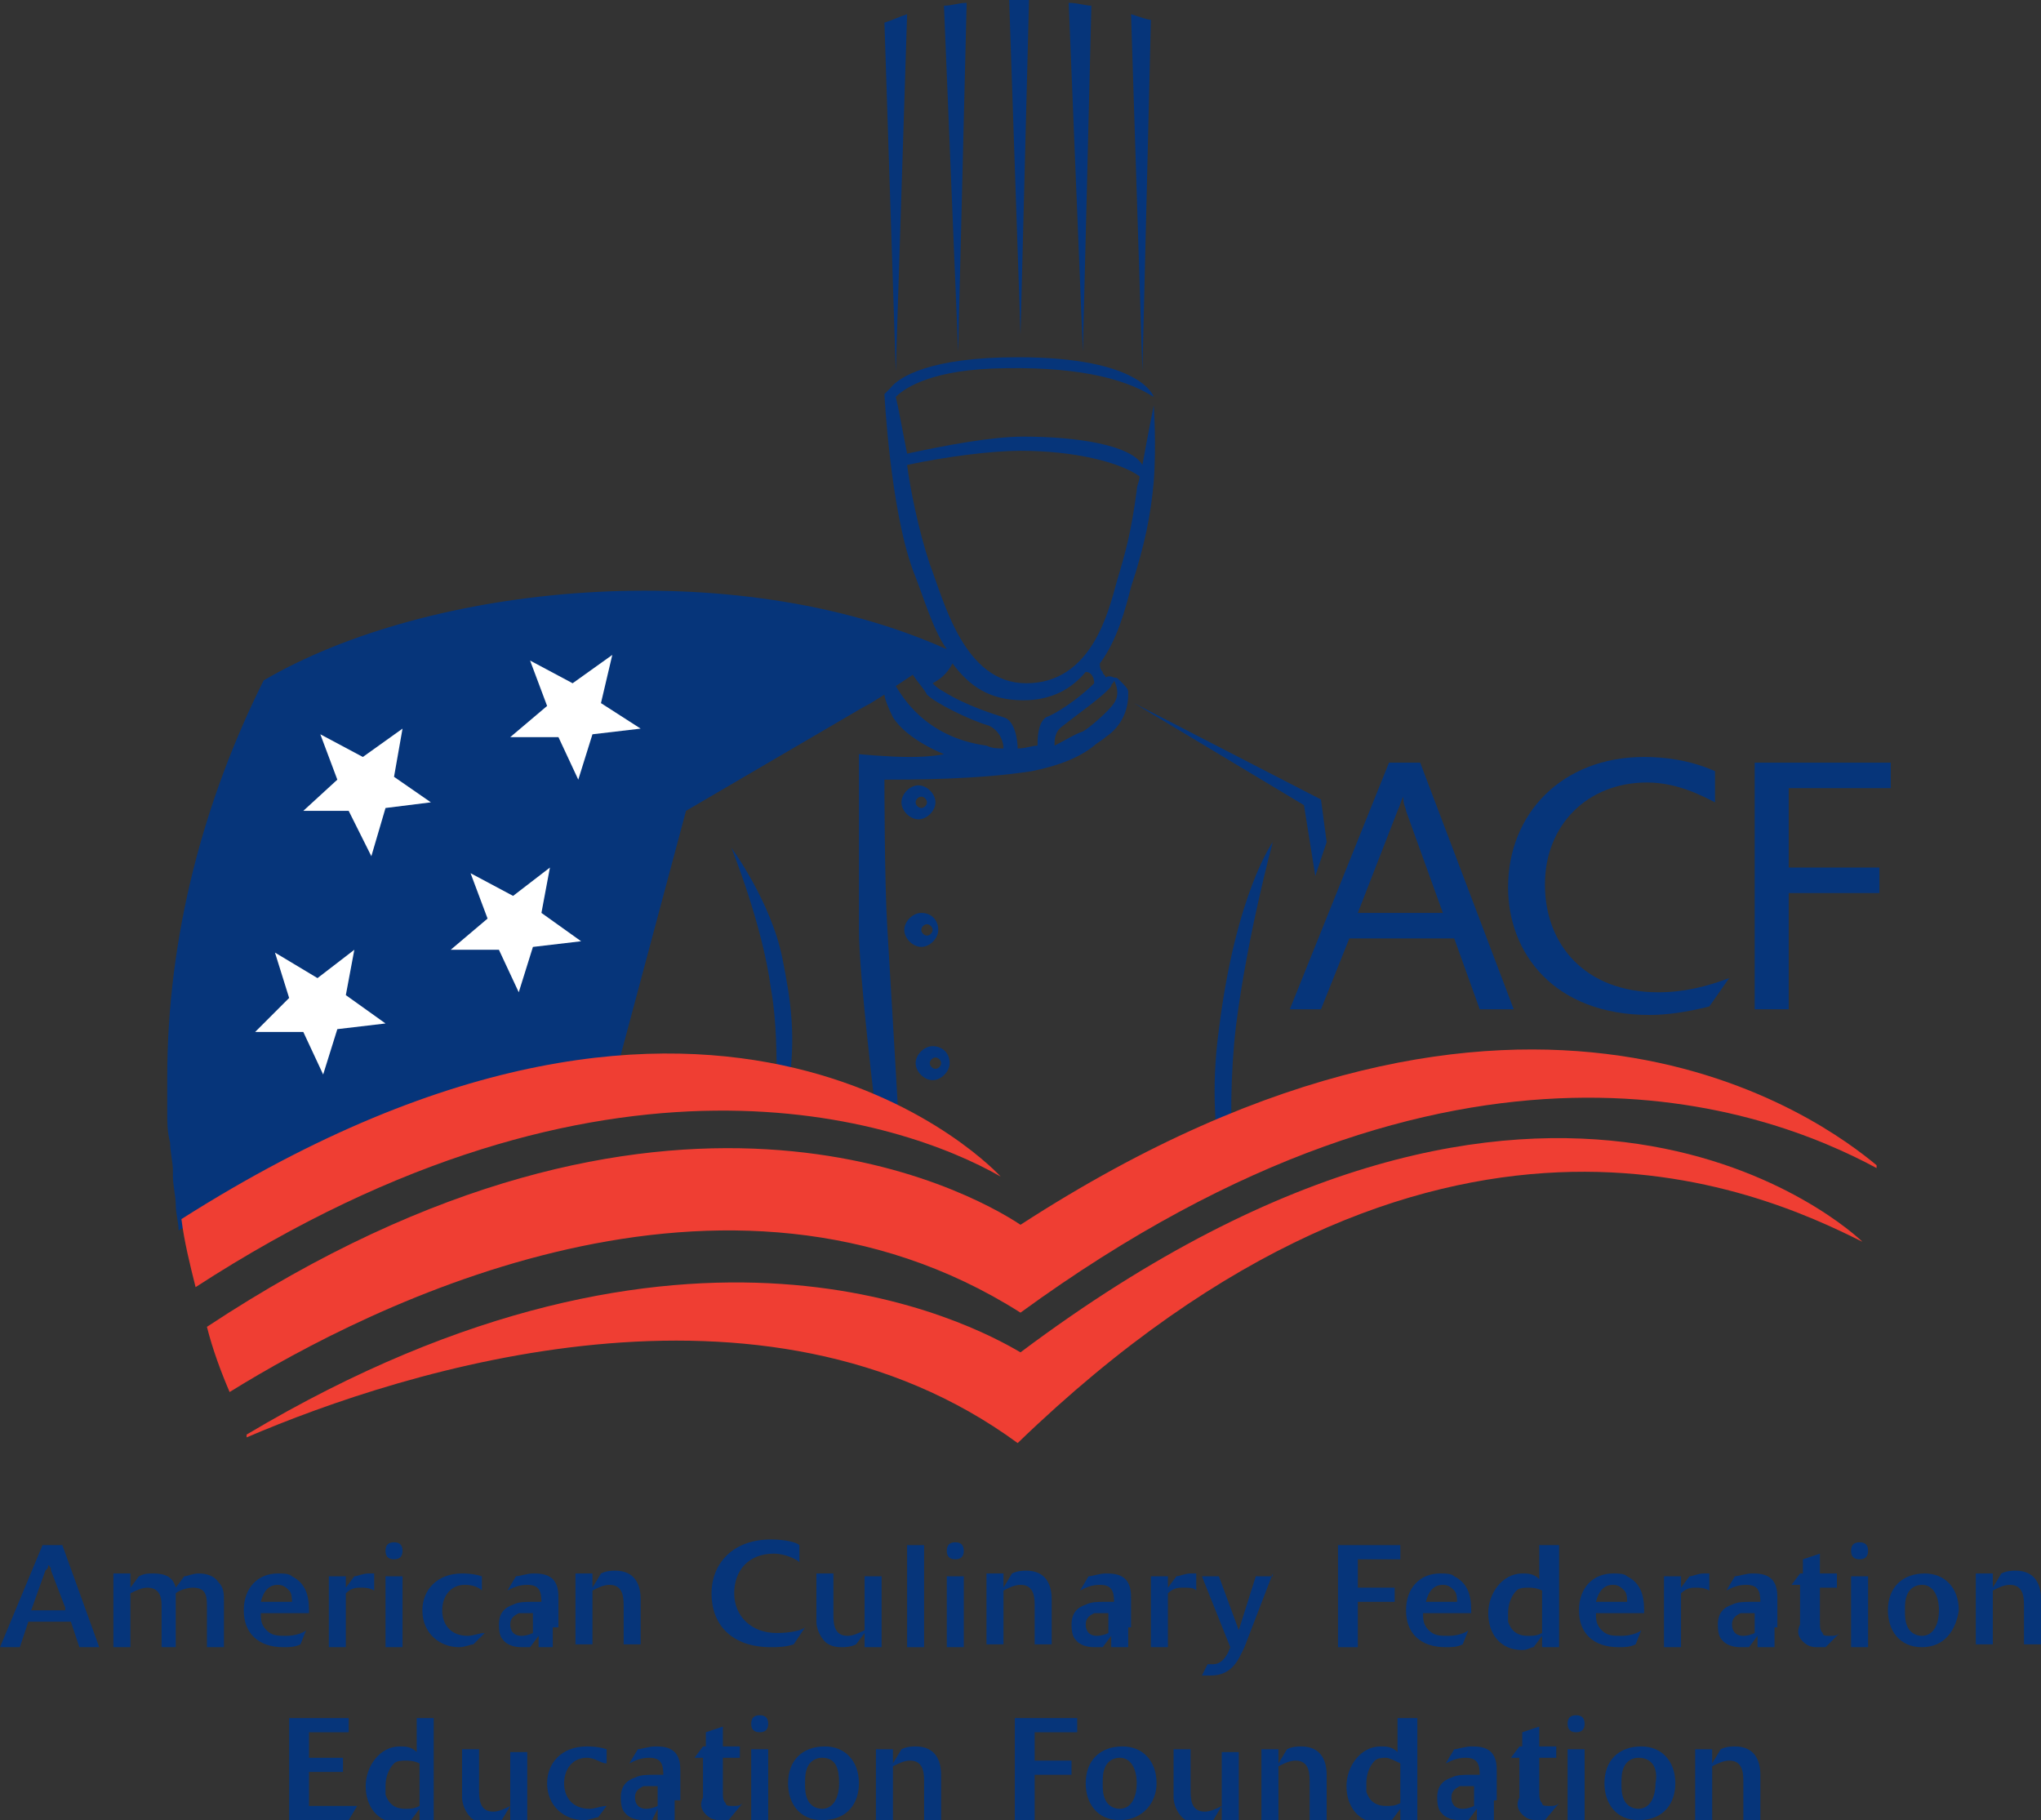 <?xml version="1.0" encoding="utf-8"?>
<!-- Generator: Adobe Illustrator 19.0.1, SVG Export Plug-In . SVG Version: 6.00 Build 0)  -->
<svg version="1.1" id="Layer_1" xmlns="http://www.w3.org/2000/svg" xmlns:xlink="http://www.w3.org/1999/xlink" x="0px" y="0px"
	 viewBox="0 0 72 64.2" style="enable-background:new 0 0 72 64.2;" xml:space="preserve">
<rect x="0" y="0" width="72" height="64.2" fill="#333333" stroke="none"/>
<style type="text/css">
	.st0{clip-path:url(#SVGID_2_);fill:#06357A;}
	.st1{clip-path:url(#SVGID_2_);fill:#FFFFFF;}
	.st2{clip-path:url(#SVGID_2_);fill:#EF3E33;}
</style>
<g>
	<defs>
		<rect id="SVGID_1_" width="72" height="64.2"/>
	</defs>
	<clipPath id="SVGID_2_">
		<use xlink:href="#SVGID_1_"  style="overflow:visible;"/>
	</clipPath>
	<path class="st0" d="M40.7,14.3c0,0-0.2,1-0.4,2.1c-0.4-0.7-2.3-1-4.2-1c-1.1,0-2.7,0.3-4.1,0.6c-0.2-1-0.3-1.6-0.4-2
		c0.2-0.2,1-0.9,3.4-1c2.8-0.1,4.6,0.3,5.7,1c0,0-0.4-1.4-4.8-1.4c-3.1,0-4.2,0.7-4.5,1.1c0,0,0,0,0,0c-0.1,0.1-0.2,0.2-0.2,0.2
		s0.2,4,1,6.2c0.4,1,0.7,2.1,1.2,2.8c-7.6-3.4-18.3-2.3-24.1,1.1C7.2,28.2,5.9,33,5.9,38c0,0.3,0,0.7,0,1c0,0.1,0,0.2,0,0.3
		c0,0.3,0,0.6,0.1,1c0,0,0,0,0,0c0,0.3,0.1,0.7,0.1,1c0,0.1,0,0.1,0,0.2c0,0.3,0.1,0.7,0.1,1c0,0,0,0,0,0c0,0.3,0.1,0.6,0.1,0.9
		c1.8-1,8.7-3.8,15.3-4.7l0.1-0.3l-0.3,0.3c0,0,0,0,0.1,0l2.7-10.1l6.5-3.8l-0.3,0.2l0.8-0.5c0,0.1,0.1,0.4,0.3,0.8
		c0.5,0.8,1.8,1.3,1.8,1.3s-0.4,0.1-1.2,0.1c-0.8,0-1.8-0.1-1.8-0.1s0,4.6,0,6.2s0.6,6.5,0.6,6.5l0.8,0.2c0,0-0.3-5.2-0.4-6.8
		c-0.1-1.6-0.1-5.2-0.1-5.2s0,0,0,0c0.9,0,3.3,0,5.2-0.3c1-0.2,1.7-0.5,2.2-0.9c0.1-0.1,0.3-0.2,0.4-0.3c0.6-0.4,0.8-1,0.8-1.5
		c0-0.1,0-0.1,0-0.1c0-0.1-0.1-0.2-0.3-0.4c-0.1-0.1-0.1-0.1-0.2-0.1c0,0,0,0,0,0c-0.2-0.1-0.3,0-0.3,0c0,0,0,0,0,0
		c0-0.1-0.1-0.1-0.1-0.2c-0.1-0.1-0.1-0.2-0.1-0.3c0.6-0.8,0.9-1.9,1.1-2.7c0.5-1.5,0.7-2.6,0.8-3.7C40.8,15.7,40.7,14.3,40.7,14.3
		 M31.6,24.2l0.6-0.4c0.2,0.3,0.4,0.5,0.5,0.7c0.3,0.3,1.5,0.9,2.2,1.1c0.4,0.2,0.5,0.6,0.5,0.8c-0.2,0-0.4,0-0.6-0.1
		C32.6,26,31.8,24.5,31.6,24.2 M39.2,24.2c0-0.1,0.1-0.1,0.1-0.2c0.1,0.2,0.2,0.5,0,0.8c-0.2,0.3-0.9,0.9-1.1,1
		c-0.3,0.1-0.6,0.3-1,0.5c0-0.2,0-0.5,0.3-0.7C38,25.2,39,24.5,39.2,24.2 M38.6,24.1C38.6,24.1,38.6,24.1,38.6,24.1
		c-0.6,0.6-1.4,1.1-1.7,1.2c-0.3,0.2-0.3,0.8-0.3,1c-0.2,0-0.4,0.1-0.7,0.1c0-0.3-0.1-1-0.5-1.1c-0.3-0.1-1.3-0.4-2.1-0.9
		c-0.2-0.1-0.3-0.2-0.4-0.3c0.4-0.2,0.6-0.5,0.7-0.7c0.6,0.8,1.3,1.3,2.5,1.3c1,0,1.7-0.4,2.2-1C38.5,23.7,38.6,23.9,38.6,24.1
		 M39.4,20.5c-0.3,1.1-0.9,3.6-3.2,3.6c-2.2,0-2.9-2.9-3.4-4.2c-0.4-1.2-0.7-2.7-0.8-3.5c1.4-0.3,3-0.5,4-0.5c1.9,0,3.5,0.4,4.2,0.9
		c0,0.2-0.1,0.3-0.1,0.5C39.9,18.8,39.7,19.5,39.4,20.5"/>
	<path class="st0" d="M32.4,27.7c-0.3,0-0.6,0.3-0.6,0.6c0,0.3,0.3,0.6,0.6,0.6c0.3,0,0.6-0.3,0.6-0.6C33,28,32.7,27.7,32.4,27.7
		 M32.5,28.5c-0.1,0-0.2-0.1-0.2-0.2c0-0.1,0.1-0.2,0.2-0.2c0.1,0,0.2,0.1,0.2,0.2C32.7,28.4,32.6,28.5,32.5,28.5"/>
	<path class="st0" d="M32.5,32.2c-0.3,0-0.6,0.3-0.6,0.6c0,0.3,0.3,0.6,0.6,0.6c0.3,0,0.6-0.3,0.6-0.6
		C33.1,32.5,32.9,32.2,32.5,32.2 M32.7,33c-0.1,0-0.2-0.1-0.2-0.2c0-0.1,0.1-0.2,0.2-0.2c0.1,0,0.2,0.1,0.2,0.2
		C32.9,32.9,32.8,33,32.7,33"/>
	<polygon class="st0" points="46.4,30.9 46.8,29.7 46.6,28.2 40,24.8 46,28.4 	"/>
	<path class="st0" d="M35.6,0L36,11.8L36.3,0c-0.1,0-0.2,0-0.3,0C35.9,0,35.7,0,35.6,0"/>
	<path class="st0" d="M38.2,12.4l0.3-12.2c-0.2,0-0.5-0.1-0.8-0.1L38.2,12.4z"/>
	<path class="st0" d="M39.9,0.5l0.4,12.6l0.3-12.4C40.5,0.7,40.2,0.6,39.9,0.5"/>
	<path class="st0" d="M33.8,12.4l0.3-12.3c-0.3,0-0.5,0.1-0.8,0.1L33.8,12.4z"/>
	<path class="st0" d="M31.6,13.1L32,0.5c-0.3,0.1-0.5,0.2-0.8,0.3L31.6,13.1z"/>
	<path class="st0" d="M53.4,35.6h-1.2l-0.9-2.5h-3.7l-1,2.5h-1.1l3.5-8.7h1.1L53.4,35.6z M50.9,32.2l-1.3-3.6c0-0.1-0.1-0.2-0.1-0.5
		c-0.1,0.2-0.1,0.3-0.2,0.5l-1.4,3.6H50.9z"/>
	<path class="st0" d="M60.3,35.5c-0.8,0.2-1.5,0.3-2.1,0.3c-3.4,0-5-2.2-5-4.5c0-2.6,1.9-4.6,4.8-4.6c0.7,0,1.6,0.1,2.5,0.5v1.1
		c-0.4-0.2-1.3-0.7-2.4-0.7c-2.1,0-3.6,1.5-3.6,3.6c0,2.1,1.4,3.8,4,3.8c0.9,0,1.7-0.2,2.5-0.5L60.3,35.5z"/>
	<polygon class="st0" points="63.1,35.6 61.9,35.6 61.9,26.9 66.7,26.9 66.7,27.8 63.1,27.8 63.1,30.6 66.3,30.6 66.3,31.5 
		63.1,31.5 	"/>
	<path class="st0" d="M27.4,38.4c0.1,0,0.3,0,0.4,0c0.3-1.8,0.1-3.1-0.2-4.6c-0.4-2-1.8-3.9-1.8-3.9s1.1,2.7,1.4,5
		C27.4,36,27.4,37.3,27.4,38.4"/>
	<path class="st0" d="M43.5,41.1c-0.1-1.4-0.1-3.2,0.1-4.9c0.4-3.2,1.3-6.5,1.3-6.5s-1.3,1.8-1.9,6.6c-0.3,2.2-0.1,3.8,0.1,5
		C43.2,41.2,43.3,41.2,43.5,41.1"/>
	<path class="st0" d="M32.9,36.9c-0.3,0-0.6,0.3-0.6,0.6c0,0.3,0.3,0.6,0.6,0.6c0.3,0,0.6-0.3,0.6-0.6
		C33.5,37.1,33.2,36.9,32.9,36.9 M33,37.7c-0.1,0-0.2-0.1-0.2-0.2c0-0.1,0.1-0.2,0.2-0.2c0.1,0,0.2,0.1,0.2,0.2
		C33.2,37.6,33.1,37.7,33,37.7"/>
	<polygon class="st1" points="18.1,31.6 19.4,30.6 19.1,32.2 20.5,33.2 18.8,33.4 18.3,35 17.6,33.5 15.9,33.5 17.2,32.4 16.6,30.8 
			"/>
	<polygon class="st1" points="20.2,24.1 21.6,23.1 21.2,24.8 22.6,25.7 20.9,25.9 20.4,27.5 19.7,26 18,26 19.3,24.9 18.7,23.3 	"/>
	<polygon class="st1" points="12.8,26.7 14.2,25.7 13.9,27.4 15.2,28.3 13.6,28.5 13.1,30.2 12.3,28.6 10.7,28.6 11.9,27.5 
		11.3,25.9 	"/>
	<polygon class="st1" points="11.2,34.5 12.5,33.5 12.2,35.1 13.6,36.1 11.9,36.3 11.4,37.9 10.7,36.4 9,36.4 10.2,35.2 9.7,33.6 	
		"/>
	<path class="st2" d="M36,47.7c-1.7-1-11.7-6.4-27.3,2.9c0,0,0,0,0,0.1c5.6-2.4,18.2-6.4,27.2,0.2l0,0c14.7-14.2,26.2-8.9,29.8-7.1
		c0,0,0,0,0,0C65.4,43.5,54.8,33.6,36,47.7"/>
	<path class="st2" d="M36,46.3L36,46.3c15.5-11.3,26.3-7.2,30.2-5.1c0,0,0-0.1,0-0.1c-1.8-1.5-12.3-9.5-30.2,2.1
		c-1.8-1.2-12.5-7.1-28.7,3.6c0.2,0.8,0.5,1.6,0.8,2.3C13.1,46,25.6,39.7,36,46.3"/>
	<path class="st2" d="M35.3,41.5c0,0-9.7-10.7-28.9,1.5c0.1,0.8,0.3,1.6,0.5,2.4C21.4,36,31.8,39.5,35.3,41.5"/>
	<path class="st0" d="M3.5,58.1H2.8l-0.3-0.9H1l-0.3,0.9H0l1.5-3.6h0.7L3.5,58.1z M2.3,56.7l-0.5-1.3c0-0.1,0-0.1-0.1-0.2
		c0,0.1,0,0.1-0.1,0.2l-0.5,1.4H2.3z"/>
	<path class="st0" d="M4,55.5h0.6V56l0.3-0.4c0.2-0.1,0.3-0.1,0.5-0.1c0.4,0,0.7,0.1,0.8,0.5l0.3-0.4c0.1,0,0.3-0.1,0.5-0.1
		c0.1,0,0.5,0,0.7,0.3c0.2,0.2,0.2,0.4,0.2,0.7v1.6H7.3v-1.5c0-0.4-0.1-0.6-0.5-0.6c-0.2,0-0.5,0.1-0.6,0.2c0,0.1,0,0.1,0,0.3v1.6
		H5.7v-1.5c0-0.3-0.1-0.6-0.5-0.6c-0.2,0-0.4,0.1-0.6,0.2v1.9H4V55.5z"/>
	<path class="st0" d="M10.6,58c-0.2,0.1-0.4,0.1-0.6,0.1c-0.9,0-1.4-0.5-1.4-1.3c0-0.8,0.5-1.3,1.2-1.3c0.2,0,0.4,0,0.5,0.1
		c0.6,0.3,0.6,0.9,0.6,1.3H9.2c0,0.2,0,0.4,0.2,0.6c0.2,0.2,0.4,0.2,0.7,0.2c0.3,0,0.6-0.1,0.7-0.2L10.6,58z M10.3,56.5
		c0-0.1,0-0.3-0.1-0.4c-0.1-0.1-0.2-0.2-0.4-0.2c-0.3,0-0.5,0.2-0.6,0.6H10.3z"/>
	<path class="st0" d="M12.2,58.1h-0.6v-2.5h0.6V56l0.3-0.4c0.1,0,0.3-0.1,0.5-0.1c0.1,0,0.2,0,0.2,0v0.6C13,56,12.9,56,12.7,56
		c-0.1,0-0.3,0-0.5,0.2V58.1z"/>
	<path class="st0" d="M14.2,54.7c0,0.2-0.1,0.3-0.3,0.3c-0.2,0-0.3-0.1-0.3-0.3c0-0.2,0.1-0.3,0.3-0.3S14.2,54.5,14.2,54.7
		 M14.2,58.1h-0.6v-2.5h0.6V58.1z"/>
	<path class="st0" d="M16.7,58c-0.1,0-0.3,0.1-0.5,0.1c-0.7,0-1.3-0.5-1.3-1.3c0-0.7,0.5-1.3,1.4-1.3c0.1,0,0.4,0,0.7,0.1v0.5
		c-0.1-0.1-0.3-0.2-0.6-0.2c-0.5,0-0.8,0.4-0.8,0.9c0,0.5,0.3,0.9,0.9,0.9c0.2,0,0.4-0.1,0.6-0.1L16.7,58z"/>
	<path class="st0" d="M19.5,57.4c0,0.5,0,0.5,0,0.7H19c0-0.1,0-0.2,0-0.4l-0.3,0.4c-0.1,0-0.2,0-0.3,0c-0.3,0-0.5-0.1-0.6-0.2
		c-0.1-0.1-0.2-0.2-0.2-0.6c0-0.4,0.2-0.6,0.5-0.7c0.2-0.1,0.4-0.1,0.7-0.1c0.1,0,0.2,0,0.3,0c0-0.4-0.1-0.6-0.5-0.6
		c-0.3,0-0.5,0.1-0.7,0.2l0.3-0.5c0.1,0,0.4-0.1,0.6-0.1c0.2,0,0.5,0,0.7,0.2c0.2,0.2,0.2,0.5,0.2,0.7V57.4z M18.9,56.9
		c-0.1,0-0.1,0-0.2,0c-0.2,0-0.3,0-0.4,0c-0.2,0.1-0.3,0.2-0.3,0.4c0,0.2,0.1,0.4,0.4,0.4c0.2,0,0.4-0.1,0.4-0.1V56.9z"/>
	<path class="st0" d="M20.3,55.5h0.6V56l0.3-0.5c0.2-0.1,0.4-0.1,0.5-0.1c0.7,0,0.9,0.5,0.9,1v1.6H22v-1.4c0-0.4-0.1-0.7-0.5-0.7
		c-0.2,0-0.4,0.1-0.6,0.2v1.9h-0.6V55.5z"/>
	<path class="st0" d="M28,58c-0.3,0.1-0.6,0.1-0.8,0.1c-1.4,0-2.1-0.8-2.1-1.9c0-1,0.7-1.9,2.1-1.9c0.5,0,0.9,0.1,1,0.2v0.6
		c-0.1-0.1-0.5-0.3-0.9-0.3c-0.9,0-1.4,0.6-1.4,1.4c0,0.8,0.6,1.4,1.5,1.4c0.5,0,0.9-0.1,1-0.2L28,58z"/>
	<path class="st0" d="M31.1,58.1h-0.6v-0.5L30.2,58c-0.2,0.1-0.4,0.1-0.5,0.1c-0.1,0-0.4,0-0.6-0.2c-0.2-0.2-0.3-0.5-0.3-0.7v-1.7
		h0.6V57c0,0.4,0.1,0.7,0.5,0.7c0.2,0,0.4-0.1,0.6-0.2v-1.9h0.6V58.1z"/>
	<rect x="32" y="54.5" class="st0" width="0.6" height="3.6"/>
	<path class="st0" d="M34,54.7c0,0.2-0.1,0.3-0.3,0.3c-0.2,0-0.3-0.1-0.3-0.3c0-0.2,0.1-0.3,0.3-0.3C33.9,54.4,34,54.5,34,54.7
		 M34,58.1h-0.6v-2.5H34V58.1z"/>
	<path class="st0" d="M34.8,55.5h0.6V56l0.3-0.5c0.2-0.1,0.4-0.1,0.5-0.1c0.7,0,0.9,0.5,0.9,1v1.6h-0.6v-1.4c0-0.4-0.1-0.7-0.5-0.7
		c-0.2,0-0.4,0.1-0.6,0.2v1.9h-0.6V55.5z"/>
	<path class="st0" d="M39.8,57.4c0,0.5,0,0.5,0,0.7h-0.6c0-0.1,0-0.2,0-0.4l-0.3,0.4c-0.1,0-0.2,0-0.3,0c-0.3,0-0.5-0.1-0.6-0.2
		c-0.1-0.1-0.2-0.2-0.2-0.6c0-0.4,0.2-0.6,0.5-0.7c0.2-0.1,0.4-0.1,0.7-0.1c0.1,0,0.2,0,0.3,0c0-0.4-0.1-0.6-0.5-0.6
		c-0.3,0-0.5,0.1-0.7,0.2l0.3-0.5c0.1,0,0.4-0.1,0.6-0.1c0.2,0,0.5,0,0.7,0.2c0.2,0.2,0.2,0.5,0.2,0.7V57.4z M39.2,56.9
		c-0.1,0-0.1,0-0.2,0c-0.2,0-0.3,0-0.4,0c-0.2,0.1-0.3,0.2-0.3,0.4c0,0.2,0.1,0.4,0.4,0.4c0.2,0,0.4-0.1,0.4-0.1V56.9z"/>
	<path class="st0" d="M41.2,58.1h-0.6v-2.5h0.6V56l0.3-0.4c0.1,0,0.3-0.1,0.5-0.1c0.1,0,0.2,0,0.2,0v0.6C42.1,56,42,56,41.7,56
		c-0.1,0-0.3,0-0.5,0.2V58.1z"/>
	<path class="st0" d="M44.9,55.5l-1,2.6c-0.2,0.4-0.4,1-1.2,1c-0.1,0-0.2,0-0.3,0l0.2-0.4c0.1,0,0.1,0,0.2,0c0.3,0,0.5-0.3,0.6-0.6
		l-1-2.5H43l0.7,1.9l0.6-1.9H44.9z"/>
	<polygon class="st0" points="47.9,58.1 47.2,58.1 47.2,54.5 49.4,54.5 49.4,55 47.9,55 47.9,56 49.2,56 49.2,56.5 47.9,56.5 	"/>
	<path class="st0" d="M51.6,58c-0.2,0.1-0.4,0.1-0.6,0.1c-0.9,0-1.4-0.5-1.4-1.3c0-0.8,0.5-1.3,1.2-1.3c0.2,0,0.4,0,0.5,0.1
		c0.6,0.3,0.6,0.9,0.6,1.3h-1.7c0,0.2,0,0.4,0.2,0.6c0.2,0.2,0.4,0.2,0.7,0.2c0.3,0,0.6-0.1,0.7-0.2L51.6,58z M51.4,56.5
		c0-0.1,0-0.3-0.1-0.4c-0.1-0.1-0.2-0.2-0.4-0.2c-0.3,0-0.5,0.2-0.6,0.6H51.4z"/>
	<path class="st0" d="M55,58.1h-0.6v-0.4l-0.3,0.4c-0.1,0-0.2,0.1-0.4,0.1c-0.8,0-1.2-0.6-1.2-1.3c0-0.7,0.5-1.4,1.2-1.4
		c0.2,0,0.4,0,0.6,0.2v-1.2H55V58.1z M54.4,56.1c-0.2-0.1-0.4-0.1-0.5-0.1c-0.1,0-0.3,0-0.4,0.1c-0.2,0.2-0.3,0.5-0.3,0.8
		c0,0.1,0,0.2,0,0.3c0.1,0.3,0.3,0.5,0.7,0.5c0.2,0,0.3,0,0.5-0.1V56.1z"/>
	<path class="st0" d="M57.7,58c-0.2,0.1-0.4,0.1-0.6,0.1c-0.9,0-1.4-0.5-1.4-1.3c0-0.8,0.5-1.3,1.2-1.3c0.2,0,0.4,0,0.5,0.1
		c0.6,0.3,0.6,0.9,0.6,1.3h-1.7c0,0.2,0,0.4,0.2,0.6c0.2,0.2,0.4,0.2,0.7,0.2c0.3,0,0.6-0.1,0.7-0.2L57.7,58z M57.4,56.5
		c0-0.1,0-0.3-0.1-0.4c-0.1-0.1-0.2-0.2-0.4-0.2c-0.3,0-0.5,0.2-0.6,0.6H57.4z"/>
	<path class="st0" d="M59.3,58.1h-0.6v-2.5h0.6V56l0.3-0.4c0.1,0,0.3-0.1,0.5-0.1c0.1,0,0.2,0,0.2,0v0.6C60.1,56,60,56,59.8,56
		c-0.1,0-0.3,0-0.5,0.2V58.1z"/>
	<path class="st0" d="M62.6,57.4c0,0.5,0,0.5,0,0.7h-0.6c0-0.1,0-0.2,0-0.4l-0.3,0.4c-0.1,0-0.2,0-0.3,0c-0.3,0-0.5-0.1-0.6-0.2
		c-0.1-0.1-0.2-0.2-0.2-0.6c0-0.4,0.2-0.6,0.5-0.7c0.2-0.1,0.4-0.1,0.7-0.1c0.1,0,0.2,0,0.3,0c0-0.4-0.1-0.6-0.5-0.6
		c-0.3,0-0.5,0.1-0.7,0.2l0.3-0.5c0.1,0,0.4-0.1,0.6-0.1c0.2,0,0.5,0,0.7,0.2c0.2,0.2,0.2,0.5,0.2,0.7V57.4z M62,56.9
		c-0.1,0-0.1,0-0.2,0c-0.2,0-0.3,0-0.4,0c-0.2,0.1-0.3,0.2-0.3,0.4c0,0.2,0.1,0.4,0.4,0.4c0.2,0,0.4-0.1,0.4-0.1V56.9z"/>
	<path class="st0" d="M64.4,58.1c-0.1,0-0.2,0-0.3,0c-0.1,0-0.3,0-0.5-0.2c-0.2-0.2-0.2-0.4-0.1-0.6l0-1.4h-0.3l0.3-0.4h0.1v-0.5
		l0.6-0.2v0.7h0.6V56h-0.6l0,1.1c0,0.3,0,0.4,0.1,0.5c0,0.1,0.1,0.1,0.3,0.1c0.1,0,0.2,0,0.3-0.1L64.4,58.1z"/>
	<path class="st0" d="M65.9,54.7c0,0.2-0.1,0.3-0.3,0.3c-0.2,0-0.3-0.1-0.3-0.3c0-0.2,0.1-0.3,0.3-0.3S65.9,54.5,65.9,54.7
		 M65.9,58.1h-0.6v-2.5h0.6V58.1z"/>
	<path class="st0" d="M67.8,58.1c-0.8,0-1.2-0.6-1.2-1.3c0-0.8,0.5-1.3,1.3-1.3c0.7,0,1.2,0.5,1.2,1.3C69,57.5,68.6,58.1,67.8,58.1
		 M67.8,55.9c-0.2,0-0.4,0.1-0.5,0.3c-0.1,0.2-0.1,0.4-0.1,0.6c0,0.2,0,0.4,0.1,0.6c0.1,0.2,0.3,0.3,0.5,0.3c0.4,0,0.6-0.4,0.6-0.9
		C68.4,56.3,68.2,55.9,67.8,55.9L67.8,55.9z"/>
	<path class="st0" d="M69.7,55.5h0.6V56l0.3-0.5c0.2-0.1,0.4-0.1,0.5-0.1c0.7,0,0.9,0.5,0.9,1v1.6h-0.6v-1.4c0-0.4-0.1-0.7-0.5-0.7
		c-0.2,0-0.4,0.1-0.6,0.2v1.9h-0.6V55.5z"/>
	<polygon class="st0" points="12.3,64.2 10.2,64.2 10.2,60.6 12.3,60.6 12.3,61.1 10.9,61.1 10.9,62 12.1,62 12.1,62.5 10.9,62.5 
		10.9,63.7 12.6,63.7 	"/>
	<path class="st0" d="M15.4,64.2h-0.6v-0.4l-0.3,0.4c-0.1,0-0.2,0.1-0.4,0.1c-0.8,0-1.2-0.6-1.2-1.3c0-0.7,0.5-1.4,1.2-1.4
		c0.2,0,0.4,0,0.6,0.2v-1.2h0.6V64.2z M14.8,62.2c-0.2-0.1-0.4-0.1-0.5-0.1c-0.1,0-0.3,0-0.4,0.1c-0.2,0.2-0.3,0.5-0.3,0.8
		c0,0.1,0,0.2,0,0.3c0.1,0.3,0.3,0.5,0.7,0.5c0.2,0,0.3,0,0.5-0.1V62.2z"/>
	<path class="st0" d="M18.6,64.2H18v-0.5l-0.3,0.5c-0.2,0.1-0.4,0.1-0.5,0.1c-0.1,0-0.4,0-0.6-0.2c-0.2-0.2-0.3-0.5-0.3-0.7v-1.7
		h0.6v1.5c0,0.4,0.1,0.7,0.5,0.7c0.2,0,0.4-0.1,0.6-0.2v-1.9h0.6V64.2z"/>
	<path class="st0" d="M21.1,64.1c-0.1,0-0.3,0.1-0.5,0.1c-0.7,0-1.3-0.5-1.3-1.3c0-0.7,0.5-1.3,1.4-1.3c0.1,0,0.4,0,0.7,0.1v0.5
		C21.2,62.2,21,62,20.7,62c-0.5,0-0.8,0.4-0.8,0.9c0,0.5,0.3,0.9,0.9,0.9c0.2,0,0.4-0.1,0.6-0.1L21.1,64.1z"/>
	<path class="st0" d="M23.8,63.5c0,0.5,0,0.5,0,0.7h-0.6c0-0.1,0-0.2,0-0.4L23,64.2c-0.1,0-0.2,0-0.3,0c-0.3,0-0.5-0.1-0.6-0.2
		c-0.1-0.1-0.2-0.2-0.2-0.6c0-0.4,0.2-0.6,0.5-0.7c0.2-0.1,0.4-0.1,0.7-0.1c0.1,0,0.2,0,0.3,0c0-0.4-0.1-0.6-0.5-0.6
		c-0.3,0-0.5,0.1-0.7,0.2l0.3-0.5c0.1,0,0.4-0.1,0.6-0.1c0.2,0,0.5,0,0.7,0.2c0.2,0.2,0.2,0.5,0.2,0.7V63.5z M23.3,63
		c-0.1,0-0.1,0-0.2,0c-0.2,0-0.3,0-0.4,0c-0.2,0.1-0.3,0.2-0.3,0.4c0,0.2,0.1,0.4,0.4,0.4c0.2,0,0.4-0.1,0.4-0.1V63z"/>
	<path class="st0" d="M25.7,64.2c-0.1,0-0.2,0-0.3,0c-0.1,0-0.3,0-0.5-0.2c-0.2-0.2-0.2-0.4-0.1-0.6l0-1.4h-0.3l0.3-0.4h0.1v-0.5
		l0.6-0.2v0.7h0.6v0.4h-0.6l0,1.1c0,0.3,0,0.4,0.1,0.5c0,0.1,0.1,0.1,0.3,0.1c0.1,0,0.2,0,0.3-0.1L25.7,64.2z"/>
	<path class="st0" d="M27.1,60.8c0,0.2-0.1,0.3-0.3,0.3c-0.2,0-0.3-0.1-0.3-0.3c0-0.2,0.1-0.3,0.3-0.3S27.1,60.6,27.1,60.8
		 M27.1,64.2h-0.6v-2.5h0.6V64.2z"/>
	<path class="st0" d="M29,64.2c-0.8,0-1.2-0.6-1.2-1.3c0-0.8,0.5-1.3,1.3-1.3c0.7,0,1.2,0.5,1.2,1.3C30.3,63.6,29.9,64.2,29,64.2
		 M29,62c-0.2,0-0.4,0.1-0.5,0.3c-0.1,0.2-0.1,0.4-0.1,0.6c0,0.2,0,0.4,0.1,0.6c0.1,0.2,0.3,0.3,0.5,0.3c0.4,0,0.6-0.4,0.6-0.9
		C29.6,62.4,29.5,62,29,62L29,62z"/>
	<path class="st0" d="M30.9,61.7h0.6v0.5l0.3-0.5c0.2-0.1,0.4-0.1,0.5-0.1c0.7,0,0.9,0.5,0.9,1v1.6h-0.6v-1.4c0-0.4-0.1-0.7-0.5-0.7
		c-0.2,0-0.4,0.1-0.6,0.2v1.9h-0.6V61.7z"/>
	<polygon class="st0" points="36.5,64.2 35.8,64.2 35.8,60.6 38,60.6 38,61.1 36.5,61.1 36.5,62.1 37.8,62.1 37.8,62.6 36.5,62.6 	
		"/>
	<path class="st0" d="M39.5,64.2c-0.8,0-1.2-0.6-1.2-1.3c0-0.8,0.5-1.3,1.3-1.3c0.7,0,1.2,0.5,1.2,1.3
		C40.8,63.6,40.3,64.2,39.5,64.2 M39.5,62c-0.2,0-0.4,0.1-0.5,0.3c-0.1,0.2-0.1,0.4-0.1,0.6c0,0.2,0,0.4,0.1,0.6
		c0.1,0.2,0.3,0.3,0.5,0.3c0.4,0,0.6-0.4,0.6-0.9C40.1,62.4,39.9,62,39.5,62L39.5,62z"/>
	<path class="st0" d="M43.7,64.2h-0.6v-0.5l-0.3,0.5c-0.2,0.1-0.4,0.1-0.5,0.1c-0.1,0-0.4,0-0.6-0.2c-0.2-0.2-0.3-0.5-0.3-0.7v-1.7
		H42v1.5c0,0.4,0.1,0.7,0.5,0.7c0.2,0,0.4-0.1,0.6-0.2v-1.9h0.6V64.2z"/>
	<path class="st0" d="M44.5,61.7h0.6v0.5l0.3-0.5c0.2-0.1,0.4-0.1,0.5-0.1c0.7,0,0.9,0.5,0.9,1v1.6h-0.6v-1.4c0-0.4-0.1-0.7-0.5-0.7
		c-0.2,0-0.4,0.1-0.6,0.2v1.9h-0.6V61.7z"/>
	<path class="st0" d="M50,64.2h-0.6v-0.4l-0.3,0.4c-0.1,0-0.2,0.1-0.4,0.1c-0.8,0-1.2-0.6-1.2-1.3c0-0.7,0.5-1.4,1.2-1.4
		c0.2,0,0.4,0,0.6,0.2v-1.2H50V64.2z M49.4,62.2C49.2,62.1,49,62,48.9,62c-0.1,0-0.3,0-0.4,0.1c-0.2,0.2-0.3,0.5-0.3,0.8
		c0,0.1,0,0.2,0,0.3c0.1,0.3,0.3,0.5,0.7,0.5c0.2,0,0.3,0,0.5-0.1V62.2z"/>
	<path class="st0" d="M52.7,63.5c0,0.5,0,0.5,0,0.7h-0.6c0-0.1,0-0.2,0-0.4l-0.3,0.4c-0.1,0-0.2,0-0.3,0c-0.3,0-0.5-0.1-0.6-0.2
		c-0.1-0.1-0.2-0.2-0.2-0.6c0-0.4,0.2-0.6,0.5-0.7c0.2-0.1,0.4-0.1,0.7-0.1c0.1,0,0.2,0,0.3,0c0-0.4-0.1-0.6-0.5-0.6
		c-0.3,0-0.5,0.1-0.7,0.2l0.3-0.5c0.1,0,0.4-0.1,0.6-0.1c0.2,0,0.5,0,0.7,0.2c0.2,0.2,0.2,0.5,0.2,0.7V63.5z M52.1,63
		c-0.1,0-0.1,0-0.2,0c-0.2,0-0.3,0-0.4,0c-0.2,0.1-0.3,0.2-0.3,0.4c0,0.2,0.1,0.4,0.4,0.4c0.2,0,0.4-0.1,0.4-0.1V63z"/>
	<path class="st0" d="M54.5,64.2c-0.1,0-0.2,0-0.3,0c-0.1,0-0.3,0-0.5-0.2c-0.2-0.2-0.2-0.4-0.1-0.6l0-1.4h-0.3l0.3-0.4h0.1v-0.5
		l0.6-0.2v0.7h0.6v0.4h-0.6l0,1.1c0,0.3,0,0.4,0.1,0.5c0,0.1,0.1,0.1,0.3,0.1c0.1,0,0.2,0,0.3-0.1L54.5,64.2z"/>
	<path class="st0" d="M55.9,60.8c0,0.2-0.1,0.3-0.3,0.3c-0.2,0-0.3-0.1-0.3-0.3c0-0.2,0.1-0.3,0.3-0.3
		C55.8,60.5,55.9,60.6,55.9,60.8 M55.9,64.2h-0.6v-2.5h0.6V64.2z"/>
	<path class="st0" d="M57.8,64.2c-0.8,0-1.2-0.6-1.2-1.3c0-0.8,0.5-1.3,1.3-1.3c0.7,0,1.2,0.5,1.2,1.3
		C59.1,63.6,58.7,64.2,57.8,64.2 M57.8,62c-0.2,0-0.4,0.1-0.5,0.3c-0.1,0.2-0.1,0.4-0.1,0.6c0,0.2,0,0.4,0.1,0.6
		c0.1,0.2,0.3,0.3,0.5,0.3c0.4,0,0.6-0.4,0.6-0.9C58.5,62.4,58.3,62,57.8,62L57.8,62z"/>
	<path class="st0" d="M59.8,61.7h0.6v0.5l0.3-0.5c0.2-0.1,0.4-0.1,0.5-0.1c0.7,0,0.9,0.5,0.9,1v1.6h-0.6v-1.4c0-0.4-0.1-0.7-0.5-0.7
		c-0.2,0-0.4,0.1-0.6,0.2v1.9h-0.6V61.7z"/>
</g>
</svg>
